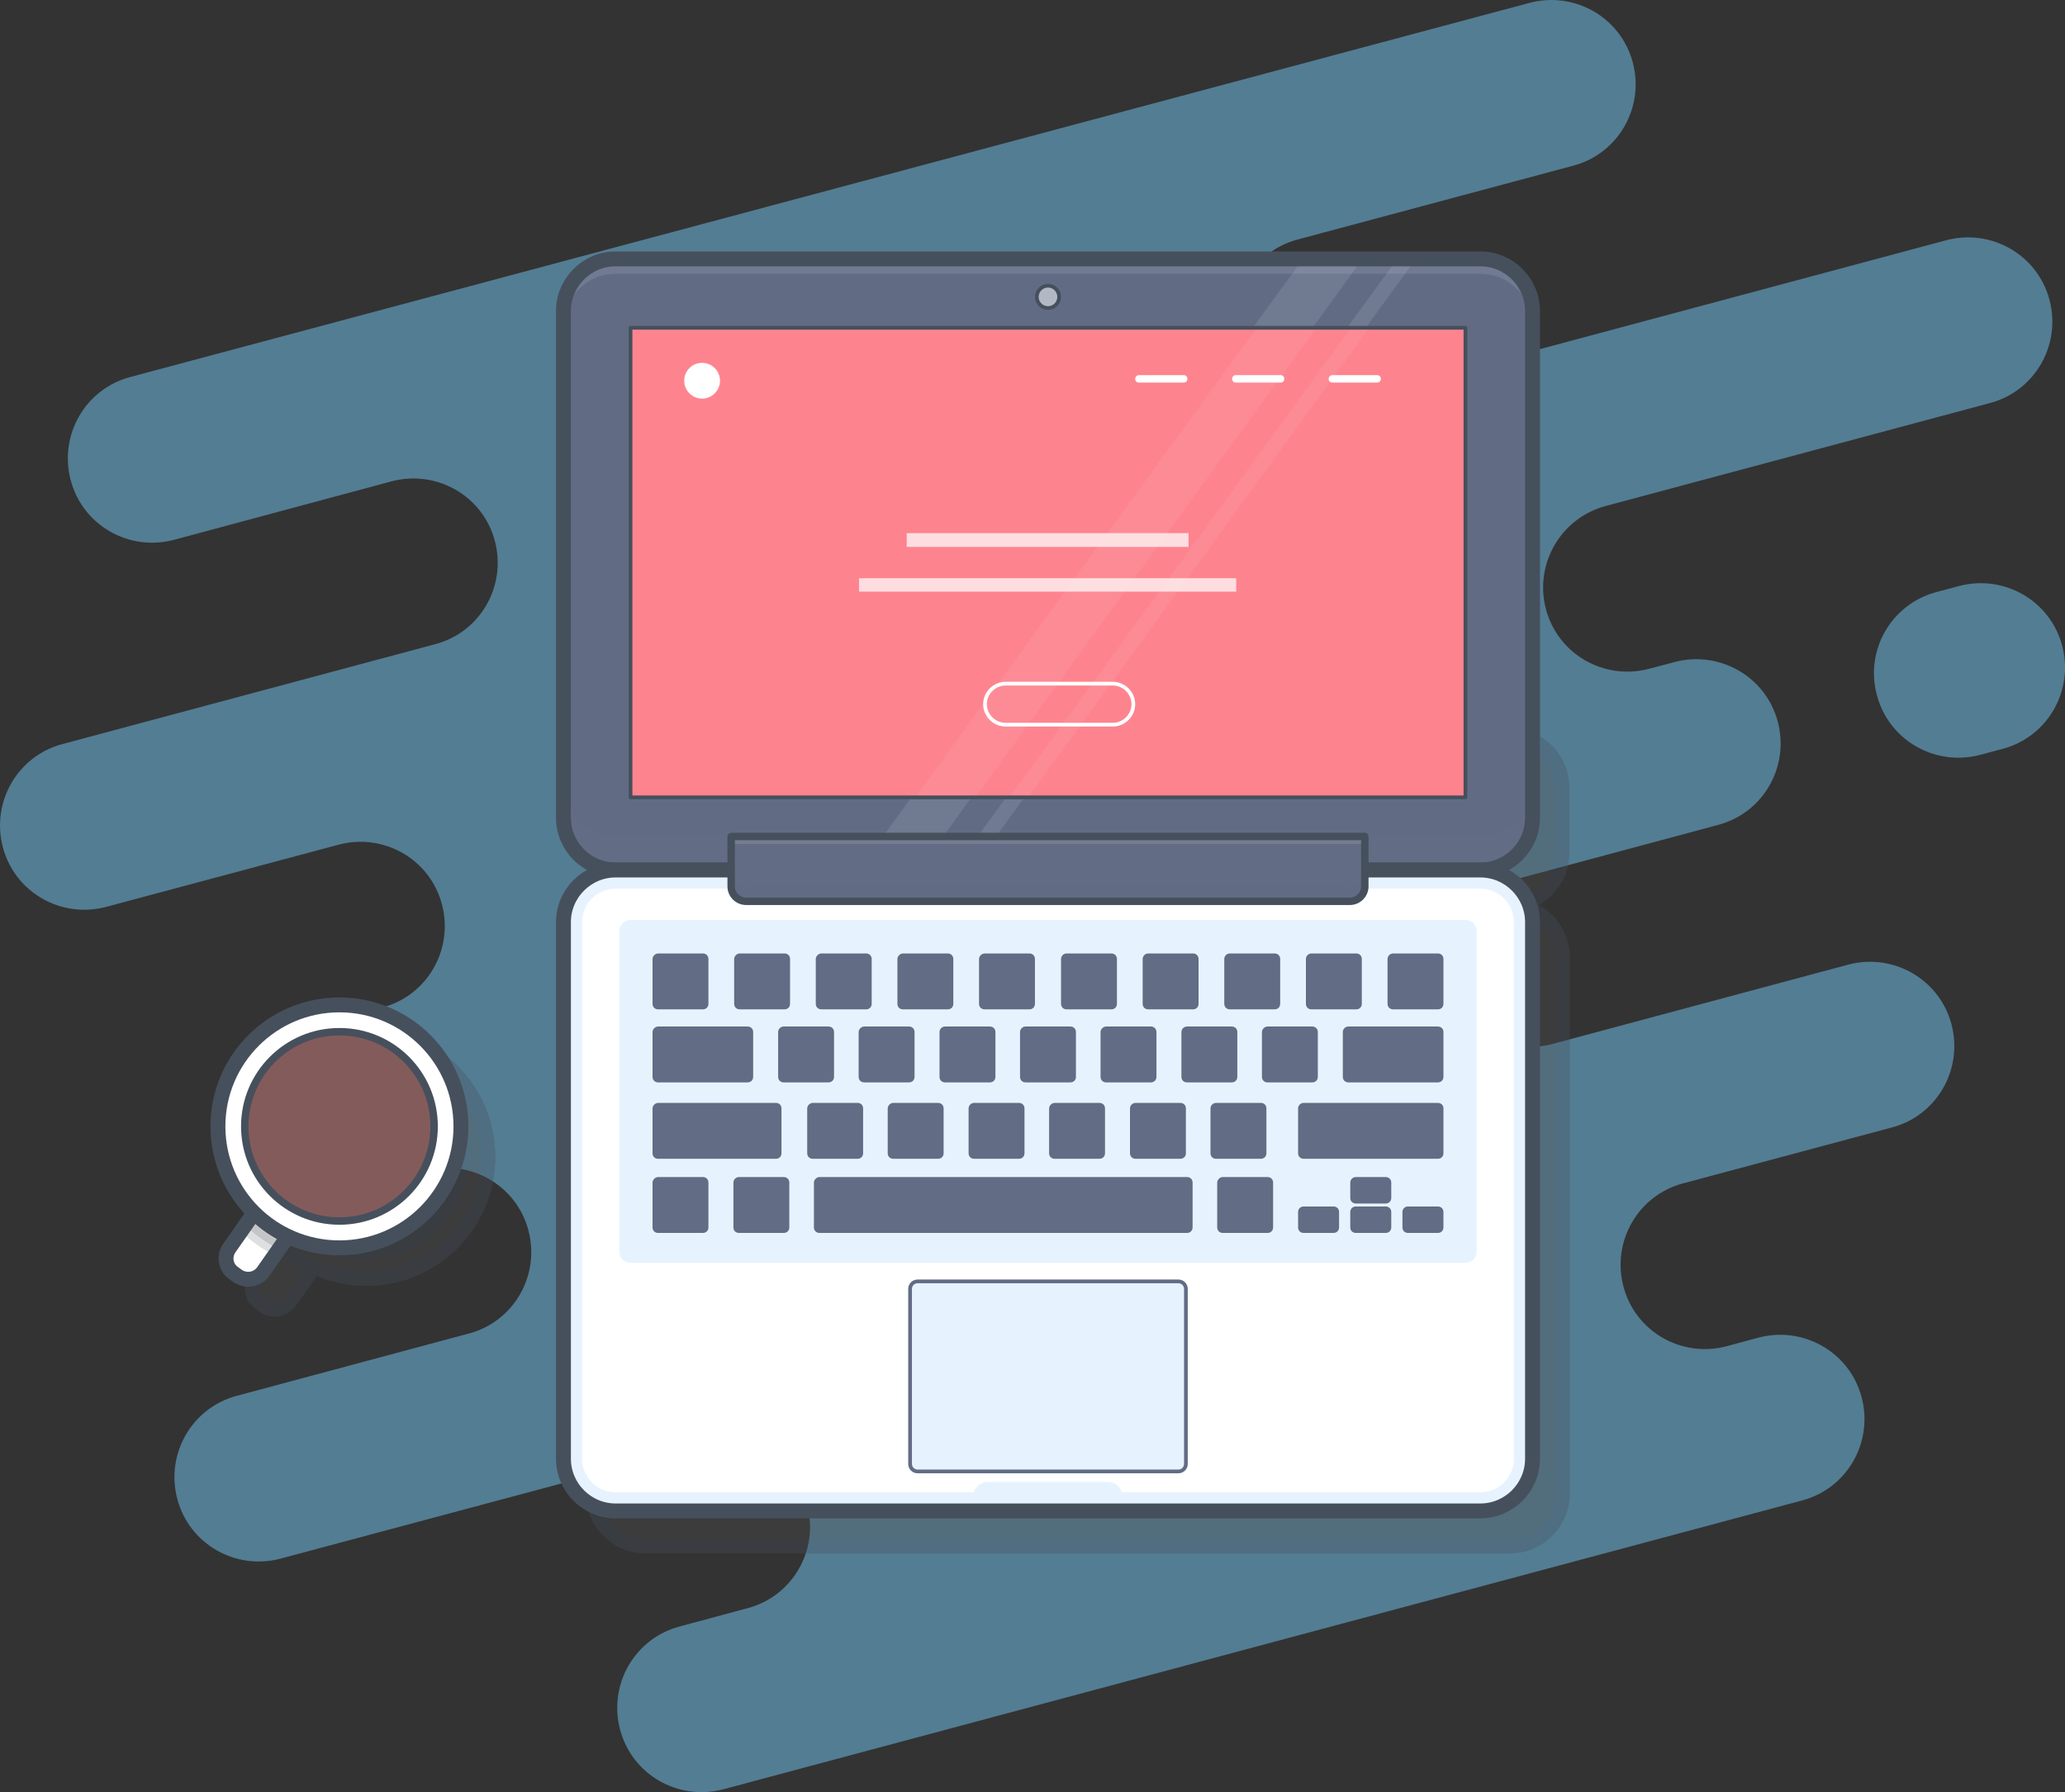 <?xml version="1.0" encoding="UTF-8"?>
<svg id="Layer_2" data-name="Layer 2" xmlns="http://www.w3.org/2000/svg" viewBox="0 0 554.03 480.93">
  <rect x="0" y="0" width="554.03" height="480.93" fill="#333333" stroke="none"/>
  <defs>
    <style>
      .cls-1, .cls-2, .cls-3, .cls-4, .cls-5, .cls-6, .cls-7, .cls-8, .cls-9, .cls-10, .cls-11, .cls-12, .cls-13 {
        stroke-linecap: round;
        stroke-linejoin: round;
      }

      .cls-1, .cls-2, .cls-3, .cls-7, .cls-8, .cls-9, .cls-14, .cls-15, .cls-16, .cls-10, .cls-17, .cls-13 {
        fill: #4e4e4e;
      }

      .cls-1, .cls-4 {
        stroke: #000;
      }

      .cls-2, .cls-5, .cls-7, .cls-8, .cls-9, .cls-10, .cls-11, .cls-12, .cls-13 {
        stroke: #46505c;
      }

      .cls-3, .cls-6 {
        stroke: #626c84;
      }

      .cls-4, .cls-5, .cls-6, .cls-11, .cls-12, .cls-18 {
        fill: none;
      }

      .cls-7, .cls-19, .cls-16, .cls-11 {
        stroke-width: 2px;
      }

      .cls-20 {
        opacity: .06;
      }

      .cls-8, .cls-10, .cls-12, .cls-13 {
        stroke-width: 4px;
      }

      .cls-21, .cls-22 {
        opacity: .1;
      }

      .cls-9 {
        stroke-width: 4px;
      }

      .cls-23 {
        fill: #e6f3ff;
      }

      .cls-24, .cls-19, .cls-25, .cls-26, .cls-22 {
        fill: #fff;
      }

      .cls-27 {
        fill: #fd848e;
      }

      .cls-28, .cls-29, .cls-30 {
        fill: #626c84;
      }

      .cls-31 {
        fill: #76d1ff;
      }

      .cls-32, .cls-33 {
        fill: #845b5b;
      }

      .cls-19, .cls-16 {
        stroke: #e6f3ff;
      }

      .cls-19, .cls-16, .cls-18 {
        stroke-miterlimit: 10;
      }

      .cls-33, .cls-15, .cls-29, .cls-10, .cls-25, .cls-30, .cls-17, .cls-13, .cls-26, .cls-22 {
        isolation: isolate;
      }

      .cls-33, .cls-10, .cls-34 {
        opacity: .33;
      }

      .cls-15, .cls-29 {
        opacity: .17;
      }

      .cls-25 {
        opacity: .52;
      }

      .cls-30, .cls-17 {
        opacity: .25;
      }

      .cls-18 {
        stroke: #fff;
      }

      .cls-35 {
        opacity: .47;
      }

      .cls-36 {
        opacity: .72;
      }

      .cls-13 {
        opacity: .18;
      }

      .cls-26 {
        opacity: .12;
      }
    </style>
  </defs>
  <g id="Layer_1-2" data-name="Layer 1">
    <g>
      <g class="cls-35">
        <path class="cls-31" d="M430.87,135.77l103-27.6c12.1-3.2,19.2-15.6,16-27.7h0c-3.2-12.1-15.6-19.2-27.7-16l-162.3,43.5c-12.1,3.2-24.5-3.9-27.7-16h0c-3.2-12.1,3.9-24.5,16-27.7l73.9-19.8c12.1-3.2,19.2-15.6,16-27.7h0c-3.2-12.1-15.6-19.2-27.7-16L34.97,101.17c-12.1,3.2-19.2,15.6-16,27.7h0c3.2,12.1,15.6,19.2,27.7,16h0l58.4-15.7c12.1-3.2,24.5,3.9,27.7,16h0c3.2,12.1-3.9,24.5-16,27.7h0l-100,26.8c-12.1,3.2-19.2,15.6-16,27.7H.77c3.2,12.1,15.6,19.2,27.7,16h0l62.4-16.7c12.1-3.2,24.5,3.9,27.7,16h0c3.2,12.1-3.9,24.5-16,27.7h0l-4.4,1.2c-12.1,3.2-19.2,15.6-16,27.7h0c3.2,12.1,15.6,19.2,27.7,16h0l4.2-1.1c12.1-3.2,24.5,3.9,27.7,16h0c3.2,12.1-3.9,24.5-16,27.7h0l-62.2,16.7c-12.1,3.2-19.2,15.6-16,27.7h0c3.2,12.1,15.6,19.2,27.7,16l113.6-30.4c12.1-3.2,24.5,3.9,27.7,16h0c3.2,12.1-3.9,24.5-16,27.7h0l-18.2,4.9c-12.1,3.2-19.2,15.6-16,27.7h0c3.2,12.1,15.6,19.2,27.7,16h0l289.4-77.5c12.1-3.2,19.2-15.6,16-27.7h0c-3.2-12.1-15.6-19.2-27.7-16h0l-8.5,2.3c-12.1,3.2-24.5-3.9-27.7-16h0c-3.2-12.1,3.9-24.5,16-27.7h0l56-15c12.1-3.2,19.2-15.6,16-27.7h0c-3.2-12.1-15.6-19.2-27.7-16h0l-79.4,21.3c-12.1,3.2-24.5-3.9-27.7-16h0c-3.2-12.1,3.9-24.5,16-27.7l56.2-15.1c12.1-3.2,19.2-15.6,16-27.7h0c-3.2-12.1-15.6-19.2-27.7-16h0l-6.8,1.8c-12.1,3.2-24.5-3.9-27.7-16h0c-3.2-12.1,4-24.5,16.1-27.7h0Z"/>
        <path class="cls-31" d="M519.57,158.87l6-1.6c12.1-3.2,24.5,3.9,27.7,16h0c3.2,12.1-3.9,24.5-16,27.7l-6,1.6c-12.1,3.2-24.5-3.9-27.7-16h0c-3.3-12.1,3.9-24.5,16-27.7Z"/>
      </g>
      <g class="cls-34">
        <path class="cls-1" d="M173.07,197.37h232c7.7,0,14,6.3,14,14v17.5c0,7.7-6.3,14-14,14H173.07c-7.7,0-14-6.3-14-14v-17.5c0-7.7,6.3-14,14-14Z"/>
        <path class="cls-14" d="M173.07,197.37h232c7.7,0,14,6.3,14,14v17.5c0,7.7-6.3,14-14,14H173.07c-7.7,0-14-6.3-14-14v-17.5c0-7.7,6.3-14,14-14Z"/>
        <path class="cls-15" d="M173.07,197.37h232c7.7,0,14,6.3,14,14v20.4c0,4.7-3.8,8.5-8.5,8.5H167.67c-4.7,0-8.5-3.8-8.5-8.5h0v-20.4c0-7.7,6.2-14,13.9-14h0Z"/>
        <path class="cls-8" d="M173.07,197.37h232c7.7,0,14,6.3,14,14v17.5c0,7.7-6.3,14-14,14H173.07c-7.7,0-14-6.3-14-14v-17.5c0-7.7,6.3-14,14-14Z"/>
        <rect class="cls-14" x="177.17" y="202.57" width="224" height="34.9"/>
        <rect class="cls-2" x="177.17" y="202.57" width="224" height="34.9"/>
        <path class="cls-14" d="M173.17,242.87h232c7.7,0,14,6.3,14,14v144c0,7.7-6.3,14-14,14H173.17c-7.7,0-14-6.3-14-14v-144c0-7.7,6.2-14,14-14Z"/>
        <path class="cls-16" d="M415.17,256.87v144c0,5.5-4.5,10-10,10H173.17c-5.5,0-10-4.5-10-10v-144c0-5.5,4.5-10,10-10h232c5.5,0,10,4.5,10,10Z"/>
        <path class="cls-14" d="M273.07,407.07h32.1c2.2,0,4,1.8,4,4v3.8h-40.1v-3.8c0-2.2,1.8-4,4-4Z"/>
        <path class="cls-8" d="M173.17,242.87h232c7.7,0,14,6.3,14,14v144c0,7.7-6.3,14-14,14H173.17c-7.7,0-14-6.3-14-14v-144c0-7.7,6.2-14,14-14Z"/>
        <path class="cls-14" d="M177.07,256.27h224c1.7,0,3,1.3,3,3v86c0,1.7-1.3,3-3,3H177.07c-1.7,0-3-1.3-3-3v-86c0-1.6,1.4-3,3-3Z"/>
        <path class="cls-3" d="M206.17,325.77h12c.6,0,1,.4,1,1v12c0,.6-.4,1-1,1h-12c-.6,0-1-.4-1-1v-12c0-.5,.5-1,1-1Z"/>
        <path class="cls-3" d="M184.57,325.77h12c.6,0,1,.4,1,1v12c0,.6-.4,1-1,1h-12c-.6,0-1-.4-1-1v-12c0-.5,.4-1,1-1Z"/>
        <path class="cls-3" d="M227.87,325.77h98.6c.6,0,1,.4,1,1v12c0,.6-.4,1-1,1h-98.6c-.6,0-1-.4-1-1v-12c0-.5,.4-1,1-1Z"/>
        <path class="cls-3" d="M336.07,325.77h12c.6,0,1,.4,1,1v12c0,.6-.4,1-1,1h-12c-.6,0-1-.4-1-1v-12c0-.5,.4-1,1-1Z"/>
        <path class="cls-3" d="M371.67,333.67h8c.6,0,1,.4,1,1v4.1c0,.6-.4,1-1,1h-8c-.6,0-1-.4-1-1v-4.1c0-.5,.5-1,1-1Z"/>
        <path class="cls-3" d="M371.67,325.77h8c.6,0,1,.4,1,1v4.1c0,.6-.4,1-1,1h-8c-.6,0-1-.4-1-1v-4.1c0-.5,.5-1,1-1Z"/>
        <path class="cls-3" d="M385.67,333.67h8c.6,0,1,.4,1,1v4.1c0,.6-.4,1-1,1h-8c-.6,0-1-.4-1-1v-4.1c0-.5,.5-1,1-1Z"/>
        <path class="cls-3" d="M357.67,333.67h8c.6,0,1,.4,1,1v4.1c0,.6-.4,1-1,1h-8c-.6,0-1-.4-1-1v-4.1c0-.5,.5-1,1-1Z"/>
        <path class="cls-3" d="M184.57,305.87h31.6c.6,0,1,.4,1,1v12c0,.6-.4,1-1,1h-31.6c-.6,0-1-.4-1-1v-12c0-.5,.4-1,1-1Z"/>
        <path class="cls-3" d="M226.07,305.87h12c.6,0,1,.4,1,1v12c0,.6-.4,1-1,1h-12c-.6,0-1-.4-1-1v-12c0-.5,.4-1,1-1Z"/>
        <path class="cls-3" d="M247.67,305.87h12c.6,0,1,.4,1,1v12c0,.6-.4,1-1,1h-12c-.6,0-1-.4-1-1v-12c0-.5,.4-1,1-1Z"/>
        <path class="cls-3" d="M269.27,305.87h12c.6,0,1,.4,1,1v12c0,.6-.4,1-1,1h-12c-.6,0-1-.4-1-1v-12c0-.5,.5-1,1-1Z"/>
        <path class="cls-3" d="M290.97,305.87h12c.6,0,1,.4,1,1v12c0,.6-.4,1-1,1h-12c-.6,0-1-.4-1-1v-12c0-.5,.4-1,1-1Z"/>
        <path class="cls-3" d="M312.57,305.87h12c.6,0,1,.4,1,1v12c0,.6-.4,1-1,1h-12c-.6,0-1-.4-1-1v-12c0-.5,.5-1,1-1Z"/>
        <path class="cls-3" d="M334.17,305.87h12c.6,0,1,.4,1,1v12c0,.6-.4,1-1,1h-12c-.6,0-1-.4-1-1v-12c0-.5,.5-1,1-1Z"/>
        <path class="cls-3" d="M357.67,305.87h36c.6,0,1,.4,1,1v12c0,.6-.4,1-1,1h-36c-.6,0-1-.4-1-1v-12c0-.5,.5-1,1-1Z"/>
        <path class="cls-3" d="M218.17,285.37h12c.6,0,1,.4,1,1v12c0,.6-.4,1-1,1h-12c-.6,0-1-.4-1-1v-12c0-.5,.5-1,1-1Z"/>
        <path class="cls-3" d="M184.57,285.37h24c.6,0,1,.4,1,1v12c0,.6-.4,1-1,1h-24c-.6,0-1-.4-1-1v-12c0-.5,.4-1,1-1Z"/>
        <path class="cls-3" d="M239.87,285.37h12c.6,0,1,.4,1,1v12c0,.6-.4,1-1,1h-12c-.6,0-1-.4-1-1v-12c0-.5,.4-1,1-1Z"/>
        <path class="cls-3" d="M261.47,285.37h12c.6,0,1,.4,1,1v12c0,.6-.4,1-1,1h-12c-.6,0-1-.4-1-1v-12c0-.5,.5-1,1-1Z"/>
        <path class="cls-3" d="M283.17,285.37h12c.6,0,1,.4,1,1v12c0,.6-.4,1-1,1h-12c-.6,0-1-.4-1-1v-12c0-.5,.4-1,1-1Z"/>
        <path class="cls-3" d="M304.77,285.37h12c.6,0,1,.4,1,1v12c0,.6-.4,1-1,1h-12c-.6,0-1-.4-1-1v-12c0-.5,.4-1,1-1Z"/>
        <path class="cls-3" d="M326.37,285.37h12c.6,0,1,.4,1,1v12c0,.6-.4,1-1,1h-12c-.6,0-1-.4-1-1v-12c0-.5,.5-1,1-1Z"/>
        <path class="cls-3" d="M348.07,285.37h12c.6,0,1,.4,1,1v12c0,.6-.4,1-1,1h-12c-.6,0-1-.4-1-1v-12c0-.5,.4-1,1-1Z"/>
        <path class="cls-3" d="M369.67,285.37h24c.6,0,1,.4,1,1v12c0,.6-.4,1-1,1h-24c-.6,0-1-.4-1-1v-12c0-.5,.5-1,1-1Z"/>
        <path class="cls-3" d="M206.47,265.77h12c.6,0,1,.4,1,1v12c0,.6-.4,1-1,1h-12c-.6,0-1-.4-1-1v-12c0-.5,.4-1,1-1Z"/>
        <path class="cls-3" d="M184.57,265.77h12c.6,0,1,.4,1,1v12c0,.6-.4,1-1,1h-12c-.6,0-1-.4-1-1v-12c0-.5,.4-1,1-1Z"/>
        <path class="cls-3" d="M228.37,265.77h12c.6,0,1,.4,1,1v12c0,.6-.4,1-1,1h-12c-.6,0-1-.4-1-1v-12c0-.5,.4-1,1-1Z"/>
        <path class="cls-3" d="M250.27,265.77h12c.6,0,1,.4,1,1v12c0,.6-.4,1-1,1h-12c-.6,0-1-.4-1-1v-12c0-.5,.4-1,1-1Z"/>
        <path class="cls-3" d="M272.17,265.77h12c.6,0,1,.4,1,1v12c0,.6-.4,1-1,1h-12c-.6,0-1-.4-1-1v-12c0-.5,.4-1,1-1Z"/>
        <path class="cls-3" d="M294.07,265.77h12c.6,0,1,.4,1,1v12c0,.6-.4,1-1,1h-12c-.6,0-1-.4-1-1v-12c0-.5,.4-1,1-1Z"/>
        <path class="cls-3" d="M315.97,265.77h12c.6,0,1,.4,1,1v12c0,.6-.4,1-1,1h-12c-.6,0-1-.4-1-1v-12c0-.5,.4-1,1-1Z"/>
        <path class="cls-3" d="M337.87,265.77h12c.6,0,1,.4,1,1v12c0,.6-.4,1-1,1h-12c-.6,0-1-.4-1-1v-12c0-.5,.5-1,1-1Z"/>
        <path class="cls-3" d="M359.77,265.77h12c.6,0,1,.4,1,1v12c0,.6-.4,1-1,1h-12c-.6,0-1-.4-1-1v-12c0-.5,.5-1,1-1Z"/>
        <path class="cls-3" d="M381.67,265.77h12c.6,0,1,.4,1,1v12c0,.6-.4,1-1,1h-12c-.6,0-1-.4-1-1v-12c0-.5,.5-1,1-1Z"/>
        <path class="cls-14" d="M206.17,325.77h12c.6,0,1,.4,1,1v12c0,.6-.4,1-1,1h-12c-.6,0-1-.4-1-1v-12c0-.5,.5-1,1-1Z"/>
        <path class="cls-14" d="M184.57,325.77h12c.6,0,1,.4,1,1v12c0,.6-.4,1-1,1h-12c-.6,0-1-.4-1-1v-12c0-.5,.4-1,1-1Z"/>
        <path class="cls-14" d="M227.87,325.77h98.6c.6,0,1,.4,1,1v12c0,.6-.4,1-1,1h-98.6c-.6,0-1-.4-1-1v-12c0-.5,.4-1,1-1Z"/>
        <path class="cls-14" d="M336.07,325.77h12c.6,0,1,.4,1,1v12c0,.6-.4,1-1,1h-12c-.6,0-1-.4-1-1v-12c0-.5,.4-1,1-1Z"/>
        <path class="cls-14" d="M371.67,333.67h8c.6,0,1,.4,1,1v4.1c0,.6-.4,1-1,1h-8c-.6,0-1-.4-1-1v-4.1c0-.5,.5-1,1-1Z"/>
        <path class="cls-14" d="M371.67,325.77h8c.6,0,1,.4,1,1v4.1c0,.6-.4,1-1,1h-8c-.6,0-1-.4-1-1v-4.1c0-.5,.5-1,1-1Z"/>
        <path class="cls-14" d="M385.67,333.67h8c.6,0,1,.4,1,1v4.1c0,.6-.4,1-1,1h-8c-.6,0-1-.4-1-1v-4.1c0-.5,.5-1,1-1Z"/>
        <path class="cls-14" d="M357.67,333.67h8c.6,0,1,.4,1,1v4.1c0,.6-.4,1-1,1h-8c-.6,0-1-.4-1-1v-4.1c0-.5,.5-1,1-1Z"/>
        <path class="cls-14" d="M184.57,305.87h31.6c.6,0,1,.4,1,1v12c0,.6-.4,1-1,1h-31.6c-.6,0-1-.4-1-1v-12c0-.5,.4-1,1-1Z"/>
        <path class="cls-14" d="M226.07,305.87h12c.6,0,1,.4,1,1v12c0,.6-.4,1-1,1h-12c-.6,0-1-.4-1-1v-12c0-.5,.4-1,1-1Z"/>
        <path class="cls-14" d="M247.67,305.87h12c.6,0,1,.4,1,1v12c0,.6-.4,1-1,1h-12c-.6,0-1-.4-1-1v-12c0-.5,.4-1,1-1Z"/>
        <path class="cls-14" d="M269.27,305.87h12c.6,0,1,.4,1,1v12c0,.6-.4,1-1,1h-12c-.6,0-1-.4-1-1v-12c0-.5,.5-1,1-1Z"/>
        <path class="cls-14" d="M290.97,305.87h12c.6,0,1,.4,1,1v12c0,.6-.4,1-1,1h-12c-.6,0-1-.4-1-1v-12c0-.5,.4-1,1-1Z"/>
        <path class="cls-14" d="M312.57,305.87h12c.6,0,1,.4,1,1v12c0,.6-.4,1-1,1h-12c-.6,0-1-.4-1-1v-12c0-.5,.5-1,1-1Z"/>
        <path class="cls-14" d="M334.17,305.87h12c.6,0,1,.4,1,1v12c0,.6-.4,1-1,1h-12c-.6,0-1-.4-1-1v-12c0-.5,.5-1,1-1Z"/>
        <path class="cls-14" d="M357.67,305.87h36c.6,0,1,.4,1,1v12c0,.6-.4,1-1,1h-36c-.6,0-1-.4-1-1v-12c0-.5,.5-1,1-1Z"/>
        <path class="cls-14" d="M218.17,285.37h12c.6,0,1,.4,1,1v12c0,.6-.4,1-1,1h-12c-.6,0-1-.4-1-1v-12c0-.5,.5-1,1-1Z"/>
        <path class="cls-14" d="M184.57,285.37h24c.6,0,1,.4,1,1v12c0,.6-.4,1-1,1h-24c-.6,0-1-.4-1-1v-12c0-.5,.4-1,1-1Z"/>
        <path class="cls-14" d="M239.87,285.37h12c.6,0,1,.4,1,1v12c0,.6-.4,1-1,1h-12c-.6,0-1-.4-1-1v-12c0-.5,.4-1,1-1Z"/>
        <path class="cls-14" d="M261.47,285.37h12c.6,0,1,.4,1,1v12c0,.6-.4,1-1,1h-12c-.6,0-1-.4-1-1v-12c0-.5,.5-1,1-1Z"/>
        <path class="cls-14" d="M283.17,285.37h12c.6,0,1,.4,1,1v12c0,.6-.4,1-1,1h-12c-.6,0-1-.4-1-1v-12c0-.5,.4-1,1-1Z"/>
        <path class="cls-14" d="M304.77,285.37h12c.6,0,1,.4,1,1v12c0,.6-.4,1-1,1h-12c-.6,0-1-.4-1-1v-12c0-.5,.4-1,1-1Z"/>
        <path class="cls-14" d="M326.37,285.37h12c.6,0,1,.4,1,1v12c0,.6-.4,1-1,1h-12c-.6,0-1-.4-1-1v-12c0-.5,.5-1,1-1Z"/>
        <path class="cls-14" d="M348.07,285.37h12c.6,0,1,.4,1,1v12c0,.6-.4,1-1,1h-12c-.6,0-1-.4-1-1v-12c0-.5,.4-1,1-1Z"/>
        <path class="cls-14" d="M369.67,285.37h24c.6,0,1,.4,1,1v12c0,.6-.4,1-1,1h-24c-.6,0-1-.4-1-1v-12c0-.5,.5-1,1-1Z"/>
        <path class="cls-14" d="M206.47,265.77h12c.6,0,1,.4,1,1v12c0,.6-.4,1-1,1h-12c-.6,0-1-.4-1-1v-12c0-.5,.4-1,1-1Z"/>
        <path class="cls-14" d="M184.57,265.77h12c.6,0,1,.4,1,1v12c0,.6-.4,1-1,1h-12c-.6,0-1-.4-1-1v-12c0-.5,.4-1,1-1Z"/>
        <path class="cls-14" d="M228.37,265.77h12c.6,0,1,.4,1,1v12c0,.6-.4,1-1,1h-12c-.6,0-1-.4-1-1v-12c0-.5,.4-1,1-1Z"/>
        <path class="cls-14" d="M250.27,265.77h12c.6,0,1,.4,1,1v12c0,.6-.4,1-1,1h-12c-.6,0-1-.4-1-1v-12c0-.5,.4-1,1-1Z"/>
        <path class="cls-14" d="M272.17,265.77h12c.6,0,1,.4,1,1v12c0,.6-.4,1-1,1h-12c-.6,0-1-.4-1-1v-12c0-.5,.4-1,1-1Z"/>
        <path class="cls-14" d="M294.07,265.77h12c.6,0,1,.4,1,1v12c0,.6-.4,1-1,1h-12c-.6,0-1-.4-1-1v-12c0-.5,.4-1,1-1Z"/>
        <path class="cls-14" d="M315.97,265.77h12c.6,0,1,.4,1,1v12c0,.6-.4,1-1,1h-12c-.6,0-1-.4-1-1v-12c0-.5,.4-1,1-1Z"/>
        <path class="cls-14" d="M337.87,265.77h12c.6,0,1,.4,1,1v12c0,.6-.4,1-1,1h-12c-.6,0-1-.4-1-1v-12c0-.5,.5-1,1-1Z"/>
        <path class="cls-14" d="M359.77,265.77h12c.6,0,1,.4,1,1v12c0,.6-.4,1-1,1h-12c-.6,0-1-.4-1-1v-12c0-.5,.5-1,1-1Z"/>
        <path class="cls-14" d="M381.67,265.77h12c.6,0,1,.4,1,1v12c0,.6-.4,1-1,1h-12c-.6,0-1-.4-1-1v-12c0-.5,.5-1,1-1Z"/>
        <path class="cls-14" d="M204.07,233.87h170v13.4c0,2.2-1.8,4-4,4H208.17c-2.2,0-4-1.8-4-4l-.1-13.4h0Z"/>
        <path class="cls-17" d="M370.17,247.37H208.17c-2.2,0-4-1.8-4-4v4c0,2.2,1.8,4,4,4h162c2.2,0,4-1.8,4-4v-4c0,2.2-1.8,4-4,4Z"/>
        <path class="cls-7" d="M204.07,233.87h170v13.4c0,2.2-1.8,4-4,4H208.17c-2.2,0-4-1.8-4-4l-.1-13.4h0Z"/>
        <path class="cls-14" d="M254.17,353.27h70c1.1,0,2,.9,2,2v47c0,1.1-.9,2-2,2h-70c-1.1,0-2-.9-2-2v-47c0-1.1,.8-2,2-2Z"/>
        <path class="cls-3" d="M254.17,353.27h70c1.1,0,2,.9,2,2v47c0,1.1-.9,2-2,2h-70c-1.1,0-2-.9-2-2v-47c0-1.1,.8-2,2-2Z"/>
      </g>
      <g class="cls-34">
        <path class="cls-9" d="M68.67,342.87l7.7-11c.2-.3,.7-.4,1-.2l7.9,5.5c.3,.2,.4,.7,.2,1l-7.7,11c-1.6,2.3-4.7,2.8-7,1.2l-.8-.6c-2.4-1.5-2.9-4.6-1.3-6.9Z"/>
        <path class="cls-9" d="M68.67,342.87l7.7-11c.2-.3,.7-.4,1-.2l7.9,5.5c.3,.2,.4,.7,.2,1l-7.7,11c-1.6,2.3-4.7,2.8-7,1.2l-.8-.6c-2.4-1.5-2.9-4.6-1.3-6.9Z"/>
        <circle class="cls-8" cx="98.27" cy="310.47" r="32.6"/>
        <circle class="cls-8" cx="98.27" cy="310.47" r="32.6"/>
        <circle class="cls-8" cx="98.27" cy="310.47" r="25.4"/>
        <circle class="cls-8" cx="98.27" cy="310.47" r="25.4"/>
        <path class="cls-10" d="M81.67,305.27c.3-.8,.7-1.5,1.1-2.2,1.7-3.3,3.7-6.8,7-8.8,2.8-1.7,6.6-2.4,9.6-.9,2.6,1.3,4.2,4.1,6.5,5.8,1.6,1,3.2,1.8,5,2.6,1.7,.8,3.1,2.2,3.8,3.9,.8,2.4-.5,5.1-.5,7.6,0,1.4,.4,2.8,1.1,4,.5,.6,.8,1.3,.9,2-.1,1-.8,1.7-1.7,2.1-2.6,1.2-5.7,.8-8.6,.5s-6.1-.4-8.4,1.4c-.9,.9-1.8,1.8-2.6,2.8-1.2,1.9-3.8,2.4-5.6,1.1-.2-.1-.4-.3-.6-.5-2.1-1.7-3.9-3.8-5.3-6-1.5-1.9-2.6-4.2-3.2-6.6-.6-3.1,.3-6,1.5-8.8Z"/>
        <circle class="cls-10" cx="103.37" cy="328.07" r="1.6"/>
        <circle class="cls-10" cx="99.27" cy="328.67" r="1.1"/>
        <circle class="cls-10" cx="107.07" cy="326.67" r="1"/>
        <circle class="cls-10" cx="95.87" cy="329.07" r=".7"/>
        <circle class="cls-10" cx="110.27" cy="325.57" r=".4"/>
        <circle class="cls-10" cx="78.57" cy="304.47" r="1"/>
        <circle class="cls-10" cx="106.17" cy="292.67" r="1"/>
        <circle class="cls-10" cx="112.37" cy="297.37" r=".9"/>
        <circle class="cls-10" cx="113.07" cy="299.87" r=".4"/>
      </g>
      <path class="cls-19" d="M61.57,334.87l7.7-11c.2-.3,.7-.4,1-.2l7.9,5.5c.3,.2,.4,.7,.2,1l-7.7,11c-1.6,2.3-4.7,2.8-7,1.2l-.8-.6c-2.4-1.5-2.9-4.7-1.3-6.9h0Z"/>
      <path class="cls-13" d="M70.27,323.67c-.3-.2-.7-.1-1,.2l-3.5,5c1.3,1.3,2.8,2.4,4.3,3.5s3.1,2,4.7,2.8l3.5-5c.2-.3,.1-.7-.2-1h0l-7.8-5.5Z"/>
      <path class="cls-12" d="M61.57,334.87l7.7-11c.2-.3,.7-.4,1-.2l7.9,5.5c.3,.2,.4,.7,.2,1l-7.7,11c-1.6,2.3-4.7,2.8-7,1.2l-.8-.6c-2.4-1.5-2.9-4.7-1.3-6.9h0Z"/>
      <circle class="cls-19" cx="91.07" cy="302.27" r="32.6"/>
      <circle class="cls-12" cx="91.07" cy="302.27" r="32.6"/>
      <circle class="cls-32" cx="91.07" cy="302.27" r="25.4"/>
      <circle class="cls-11" cx="91.07" cy="302.27" r="25.4"/>
      <path class="cls-33" d="M74.47,297.07c.3-.8,.7-1.5,1.1-2.2,1.7-3.3,3.7-6.8,7-8.8,2.8-1.7,6.6-2.4,9.6-.9,2.6,1.3,4.2,4.1,6.5,5.8,1.6,1,3.2,1.8,5,2.6,1.7,.8,3.1,2.2,3.8,3.9,.8,2.4-.5,5.1-.5,7.6,0,1.4,.4,2.8,1.1,4,.5,.6,.8,1.3,.9,2-.1,1-.8,1.7-1.7,2.1-2.6,1.2-5.7,.8-8.6,.5s-6.1-.4-8.4,1.4c-.9,.9-1.8,1.8-2.6,2.8-1.2,1.9-3.8,2.4-5.6,1.1-.2-.1-.4-.3-.6-.5-2.1-1.7-3.9-3.8-5.3-6-1.5-1.9-2.6-4.2-3.2-6.6-.6-3,.2-6,1.5-8.8Z"/>
      <circle class="cls-33" cx="96.17" cy="319.97" r="1.6"/>
      <circle class="cls-33" cx="92.07" cy="320.47" r="1.1"/>
      <circle class="cls-33" cx="99.87" cy="318.47" r="1"/>
      <circle class="cls-33" cx="88.57" cy="320.97" r=".7"/>
      <circle class="cls-33" cx="102.97" cy="317.47" r=".4"/>
      <circle class="cls-33" cx="71.37" cy="296.37" r="1"/>
      <circle class="cls-33" cx="98.97" cy="284.57" r="1"/>
      <circle class="cls-33" cx="105.17" cy="289.27" r=".9"/>
      <circle class="cls-33" cx="105.87" cy="291.67" r=".4"/>
      <circle class="cls-32" cx="93.27" cy="304.37" r="2"/>
      <circle class="cls-32" cx="86.77" cy="296.77" r="3.5"/>
      <path class="cls-4" d="M165.17,69.47h232c7.7,0,14,6.3,14,14V219.47c0,7.7-6.3,14-14,14H165.17c-7.7,0-14-6.3-14-14V83.47c0-7.7,6.3-14,14-14Z"/>
      <path class="cls-28" d="M165.17,69.47h232c7.7,0,14,6.3,14,14V219.47c0,7.7-6.3,14-14,14H165.17c-7.7,0-14-6.3-14-14V83.47c0-7.7,6.3-14,14-14Z"/>
      <path class="cls-28" d="M165.17,69.47h232c7.7,0,14,6.3,14,14V219.47c0,7.7-6.3,14-14,14H165.17c-7.7,0-14-6.3-14-14V83.47c0-7.7,6.3-14,14-14Z"/>
      <path class="cls-29" d="M165.17,69.47h232c7.7,0,14,6.3,14,14v127c0,7.7-6.3,14-14,14H165.17c-7.7,0-14-6.3-14-14V83.47c0-7.7,6.3-14,14-14Z"/>
      <path class="cls-22" d="M165.17,73.47h232c7.7,0,14,6.3,14,14V219.47h0V83.47c0-7.7-6.3-14-14-14H165.17c-7.7,0-14,6.3-14,14v4c0-7.7,6.3-14,14-14Z"/>
      <g class="cls-21">
        <polygon class="cls-24" points="230.37 233.47 246.47 233.47 365.57 69.47 349.57 69.47 230.37 233.47"/>
        <polygon class="cls-24" points="255.77 233.47 260.67 233.47 379.87 69.47 374.87 69.47 255.77 233.47"/>
      </g>
      <path class="cls-12" d="M165.17,69.47h232c7.7,0,14,6.3,14,14V219.47c0,7.7-6.3,14-14,14H165.17c-7.7,0-14-6.3-14-14V83.47c0-7.7,6.3-14,14-14Z"/>
      <rect class="cls-27" x="169.17" y="87.97" width="224" height="126"/>
      <g class="cls-20">
        <polygon class="cls-24" points="245.57 213.97 261.67 213.97 353.17 87.97 337.17 87.97 245.57 213.97"/>
        <polygon class="cls-24" points="270.87 213.97 275.87 213.97 367.37 87.97 362.47 87.97 270.87 213.97"/>
      </g>
      <rect class="cls-5" x="169.17" y="87.97" width="224" height="126"/>
      <path class="cls-23" d="M165.17,233.47h232c7.7,0,14,6.3,14,14v144c0,7.7-6.3,14-14,14H165.17c-7.7,0-14-6.3-14-14V247.47c0-7.7,6.3-14,14-14Z"/>
      <path class="cls-19" d="M407.17,247.47v144c0,5.5-4.5,10-10,10H165.17c-5.5,0-10-4.5-10-10V247.47c0-5.5,4.5-10,10-10h232c5.5,0,10,4.5,10,10Z"/>
      <path class="cls-23" d="M265.07,397.67h32.1c2.2,0,4,1.8,4,4v3.8h-40.1v-3.8c0-2.2,1.8-4,4-4Z"/>
      <path class="cls-12" d="M165.17,233.47h232c7.7,0,14,6.3,14,14v144c0,7.7-6.3,14-14,14H165.17c-7.7,0-14-6.3-14-14V247.47c0-7.7,6.3-14,14-14Z"/>
      <path class="cls-23" d="M169.17,246.87h224c1.7,0,3,1.3,3,3v86c0,1.7-1.3,3-3,3H169.17c-1.7,0-3-1.3-3-3v-86c0-1.6,1.3-3,3-3Z"/>
      <path class="cls-6" d="M198.27,316.37h12c.6,0,1,.4,1,1v12c0,.6-.4,1-1,1h-12c-.6,0-1-.4-1-1v-12c0-.5,.4-1,1-1Z"/>
      <path class="cls-6" d="M176.57,316.37h12c.6,0,1,.4,1,1v12c0,.6-.4,1-1,1h-12c-.6,0-1-.4-1-1v-12c0-.5,.5-1,1-1Z"/>
      <path class="cls-6" d="M219.87,316.37h98.6c.6,0,1,.4,1,1v12c0,.6-.4,1-1,1h-98.6c-.6,0-1-.4-1-1v-12c0-.5,.5-1,1-1Z"/>
      <path class="cls-6" d="M328.07,316.37h12c.6,0,1,.4,1,1v12c0,.6-.4,1-1,1h-12c-.6,0-1-.4-1-1v-12c0-.5,.5-1,1-1Z"/>
      <path class="cls-6" d="M363.77,324.27h8c.6,0,1,.4,1,1v4.1c0,.6-.4,1-1,1h-8c-.6,0-1-.4-1-1v-4.1c0-.6,.4-1,1-1Z"/>
      <path class="cls-6" d="M363.77,316.37h8c.6,0,1,.4,1,1v4.1c0,.6-.4,1-1,1h-8c-.6,0-1-.4-1-1v-4.1c0-.5,.4-1,1-1Z"/>
      <path class="cls-6" d="M377.77,324.27h8c.6,0,1,.4,1,1v4.1c0,.6-.4,1-1,1h-8c-.6,0-1-.4-1-1v-4.1c0-.6,.4-1,1-1Z"/>
      <path class="cls-6" d="M349.77,324.27h8c.6,0,1,.4,1,1v4.1c0,.6-.4,1-1,1h-8c-.6,0-1-.4-1-1v-4.1c0-.6,.4-1,1-1Z"/>
      <path class="cls-6" d="M176.57,296.47h31.6c.6,0,1,.4,1,1v12c0,.6-.4,1-1,1h-31.6c-.6,0-1-.4-1-1v-12c0-.5,.5-1,1-1Z"/>
      <path class="cls-6" d="M218.07,296.47h12c.6,0,1,.4,1,1v12c0,.6-.4,1-1,1h-12c-.6,0-1-.4-1-1v-12c0-.5,.5-1,1-1Z"/>
      <path class="cls-6" d="M239.67,296.47h12c.6,0,1,.4,1,1v12c0,.6-.4,1-1,1h-12c-.6,0-1-.4-1-1v-12c0-.5,.5-1,1-1Z"/>
      <path class="cls-6" d="M261.37,296.47h12c.6,0,1,.4,1,1v12c0,.6-.4,1-1,1h-12c-.6,0-1-.4-1-1v-12c0-.5,.4-1,1-1Z"/>
      <path class="cls-6" d="M282.97,296.47h12c.6,0,1,.4,1,1v12c0,.6-.4,1-1,1h-12c-.6,0-1-.4-1-1v-12c0-.5,.5-1,1-1Z"/>
      <path class="cls-6" d="M304.67,296.47h12c.6,0,1,.4,1,1v12c0,.6-.4,1-1,1h-12c-.6,0-1-.4-1-1v-12c0-.5,.4-1,1-1Z"/>
      <path class="cls-6" d="M326.27,296.47h12c.6,0,1,.4,1,1v12c0,.6-.4,1-1,1h-12c-.6,0-1-.4-1-1v-12c0-.5,.4-1,1-1Z"/>
      <path class="cls-6" d="M349.77,296.47h36c.6,0,1,.4,1,1v12c0,.6-.4,1-1,1h-36c-.6,0-1-.4-1-1v-12c0-.5,.4-1,1-1Z"/>
      <path class="cls-6" d="M210.27,275.97h12c.6,0,1,.4,1,1v12c0,.6-.4,1-1,1h-12c-.6,0-1-.4-1-1v-12c0-.5,.4-1,1-1Z"/>
      <path class="cls-6" d="M176.57,275.97h24c.6,0,1,.4,1,1v12c0,.6-.4,1-1,1h-24c-.6,0-1-.4-1-1v-12c0-.5,.5-1,1-1Z"/>
      <path class="cls-6" d="M231.87,275.97h12c.6,0,1,.4,1,1v12c0,.6-.4,1-1,1h-12c-.6,0-1-.4-1-1v-12c0-.5,.5-1,1-1Z"/>
      <path class="cls-6" d="M253.57,275.97h12c.6,0,1,.4,1,1v12c0,.6-.4,1-1,1h-12c-.6,0-1-.4-1-1v-12c0-.5,.4-1,1-1Z"/>
      <path class="cls-6" d="M275.17,275.97h12c.6,0,1,.4,1,1v12c0,.6-.4,1-1,1h-12c-.6,0-1-.4-1-1v-12c0-.5,.4-1,1-1Z"/>
      <path class="cls-6" d="M296.77,275.97h12c.6,0,1,.4,1,1v12c0,.6-.4,1-1,1h-12c-.6,0-1-.4-1-1v-12c0-.5,.5-1,1-1Z"/>
      <path class="cls-6" d="M318.47,275.97h12c.6,0,1,.4,1,1v12c0,.6-.4,1-1,1h-12c-.6,0-1-.4-1-1v-12c0-.5,.4-1,1-1Z"/>
      <path class="cls-6" d="M340.07,275.97h12c.6,0,1,.4,1,1v12c0,.6-.4,1-1,1h-12c-.6,0-1-.4-1-1v-12c0-.5,.5-1,1-1Z"/>
      <path class="cls-6" d="M361.77,275.97h24c.6,0,1,.4,1,1v12c0,.6-.4,1-1,1h-24c-.6,0-1-.4-1-1v-12c0-.5,.4-1,1-1Z"/>
      <path class="cls-6" d="M198.47,256.37h12c.6,0,1,.4,1,1v12c0,.6-.4,1-1,1h-12c-.6,0-1-.4-1-1v-12c0-.5,.5-1,1-1Z"/>
      <path class="cls-6" d="M176.57,256.37h12c.6,0,1,.4,1,1v12c0,.6-.4,1-1,1h-12c-.6,0-1-.4-1-1v-12c0-.5,.5-1,1-1Z"/>
      <path class="cls-6" d="M220.37,256.37h12c.6,0,1,.4,1,1v12c0,.6-.4,1-1,1h-12c-.6,0-1-.4-1-1v-12c0-.5,.5-1,1-1Z"/>
      <path class="cls-6" d="M242.27,256.37h12c.6,0,1,.4,1,1v12c0,.6-.4,1-1,1h-12c-.6,0-1-.4-1-1v-12c0-.5,.5-1,1-1Z"/>
      <path class="cls-6" d="M264.17,256.37h12c.6,0,1,.4,1,1v12c0,.6-.4,1-1,1h-12c-.6,0-1-.4-1-1v-12c0-.5,.5-1,1-1Z"/>
      <path class="cls-6" d="M286.17,256.37h12c.6,0,1,.4,1,1v12c0,.6-.4,1-1,1h-12c-.6,0-1-.4-1-1v-12c0-.5,.4-1,1-1Z"/>
      <path class="cls-6" d="M308.07,256.37h12c.6,0,1,.4,1,1v12c0,.6-.4,1-1,1h-12c-.6,0-1-.4-1-1v-12c0-.5,.4-1,1-1Z"/>
      <path class="cls-6" d="M329.97,256.37h12c.6,0,1,.4,1,1v12c0,.6-.4,1-1,1h-12c-.6,0-1-.4-1-1v-12c0-.5,.4-1,1-1Z"/>
      <path class="cls-6" d="M351.87,256.37h12c.6,0,1,.4,1,1v12c0,.6-.4,1-1,1h-12c-.6,0-1-.4-1-1v-12c0-.5,.4-1,1-1Z"/>
      <path class="cls-6" d="M373.77,256.37h12c.6,0,1,.4,1,1v12c0,.6-.4,1-1,1h-12c-.6,0-1-.4-1-1v-12c0-.5,.4-1,1-1Z"/>
      <path class="cls-28" d="M198.27,316.37h12c.6,0,1,.4,1,1v12c0,.6-.4,1-1,1h-12c-.6,0-1-.4-1-1v-12c0-.5,.4-1,1-1Z"/>
      <path class="cls-28" d="M176.57,316.37h12c.6,0,1,.4,1,1v12c0,.6-.4,1-1,1h-12c-.6,0-1-.4-1-1v-12c0-.5,.5-1,1-1Z"/>
      <path class="cls-28" d="M219.87,316.37h98.6c.6,0,1,.4,1,1v12c0,.6-.4,1-1,1h-98.6c-.6,0-1-.4-1-1v-12c0-.5,.5-1,1-1Z"/>
      <path class="cls-28" d="M328.07,316.37h12c.6,0,1,.4,1,1v12c0,.6-.4,1-1,1h-12c-.6,0-1-.4-1-1v-12c0-.5,.5-1,1-1Z"/>
      <path class="cls-28" d="M363.77,324.27h8c.6,0,1,.4,1,1v4.1c0,.6-.4,1-1,1h-8c-.6,0-1-.4-1-1v-4.1c0-.6,.4-1,1-1Z"/>
      <path class="cls-28" d="M363.77,316.37h8c.6,0,1,.4,1,1v4.1c0,.6-.4,1-1,1h-8c-.6,0-1-.4-1-1v-4.1c0-.5,.4-1,1-1Z"/>
      <path class="cls-28" d="M377.77,324.27h8c.6,0,1,.4,1,1v4.1c0,.6-.4,1-1,1h-8c-.6,0-1-.4-1-1v-4.1c0-.6,.4-1,1-1Z"/>
      <path class="cls-28" d="M349.77,324.27h8c.6,0,1,.4,1,1v4.1c0,.6-.4,1-1,1h-8c-.6,0-1-.4-1-1v-4.1c0-.6,.4-1,1-1Z"/>
      <path class="cls-28" d="M176.57,296.47h31.6c.6,0,1,.4,1,1v12c0,.6-.4,1-1,1h-31.6c-.6,0-1-.4-1-1v-12c0-.5,.5-1,1-1Z"/>
      <path class="cls-28" d="M218.07,296.47h12c.6,0,1,.4,1,1v12c0,.6-.4,1-1,1h-12c-.6,0-1-.4-1-1v-12c0-.5,.5-1,1-1Z"/>
      <path class="cls-28" d="M239.67,296.47h12c.6,0,1,.4,1,1v12c0,.6-.4,1-1,1h-12c-.6,0-1-.4-1-1v-12c0-.5,.5-1,1-1Z"/>
      <path class="cls-28" d="M261.37,296.47h12c.6,0,1,.4,1,1v12c0,.6-.4,1-1,1h-12c-.6,0-1-.4-1-1v-12c0-.5,.4-1,1-1Z"/>
      <path class="cls-28" d="M282.97,296.47h12c.6,0,1,.4,1,1v12c0,.6-.4,1-1,1h-12c-.6,0-1-.4-1-1v-12c0-.5,.5-1,1-1Z"/>
      <path class="cls-28" d="M304.67,296.47h12c.6,0,1,.4,1,1v12c0,.6-.4,1-1,1h-12c-.6,0-1-.4-1-1v-12c0-.5,.4-1,1-1Z"/>
      <path class="cls-28" d="M326.27,296.47h12c.6,0,1,.4,1,1v12c0,.6-.4,1-1,1h-12c-.6,0-1-.4-1-1v-12c0-.5,.4-1,1-1Z"/>
      <path class="cls-28" d="M349.77,296.47h36c.6,0,1,.4,1,1v12c0,.6-.4,1-1,1h-36c-.6,0-1-.4-1-1v-12c0-.5,.4-1,1-1Z"/>
      <path class="cls-28" d="M210.27,275.97h12c.6,0,1,.4,1,1v12c0,.6-.4,1-1,1h-12c-.6,0-1-.4-1-1v-12c0-.5,.4-1,1-1Z"/>
      <path class="cls-28" d="M176.57,275.97h24c.6,0,1,.4,1,1v12c0,.6-.4,1-1,1h-24c-.6,0-1-.4-1-1v-12c0-.5,.5-1,1-1Z"/>
      <path class="cls-28" d="M231.87,275.97h12c.6,0,1,.4,1,1v12c0,.6-.4,1-1,1h-12c-.6,0-1-.4-1-1v-12c0-.5,.5-1,1-1Z"/>
      <path class="cls-28" d="M253.57,275.97h12c.6,0,1,.4,1,1v12c0,.6-.4,1-1,1h-12c-.6,0-1-.4-1-1v-12c0-.5,.4-1,1-1Z"/>
      <path class="cls-28" d="M275.17,275.97h12c.6,0,1,.4,1,1v12c0,.6-.4,1-1,1h-12c-.6,0-1-.4-1-1v-12c0-.5,.4-1,1-1Z"/>
      <path class="cls-28" d="M296.77,275.97h12c.6,0,1,.4,1,1v12c0,.6-.4,1-1,1h-12c-.6,0-1-.4-1-1v-12c0-.5,.5-1,1-1Z"/>
      <path class="cls-28" d="M318.47,275.97h12c.6,0,1,.4,1,1v12c0,.6-.4,1-1,1h-12c-.6,0-1-.4-1-1v-12c0-.5,.4-1,1-1Z"/>
      <path class="cls-28" d="M340.07,275.97h12c.6,0,1,.4,1,1v12c0,.6-.4,1-1,1h-12c-.6,0-1-.4-1-1v-12c0-.5,.5-1,1-1Z"/>
      <path class="cls-28" d="M361.77,275.97h24c.6,0,1,.4,1,1v12c0,.6-.4,1-1,1h-24c-.6,0-1-.4-1-1v-12c0-.5,.4-1,1-1Z"/>
      <path class="cls-28" d="M198.47,256.37h12c.6,0,1,.4,1,1v12c0,.6-.4,1-1,1h-12c-.6,0-1-.4-1-1v-12c0-.5,.5-1,1-1Z"/>
      <path class="cls-28" d="M176.57,256.37h12c.6,0,1,.4,1,1v12c0,.6-.4,1-1,1h-12c-.6,0-1-.4-1-1v-12c0-.5,.5-1,1-1Z"/>
      <path class="cls-28" d="M220.37,256.37h12c.6,0,1,.4,1,1v12c0,.6-.4,1-1,1h-12c-.6,0-1-.4-1-1v-12c0-.5,.5-1,1-1Z"/>
      <path class="cls-28" d="M242.27,256.37h12c.6,0,1,.4,1,1v12c0,.6-.4,1-1,1h-12c-.6,0-1-.4-1-1v-12c0-.5,.5-1,1-1Z"/>
      <path class="cls-28" d="M264.17,256.37h12c.6,0,1,.4,1,1v12c0,.6-.4,1-1,1h-12c-.6,0-1-.4-1-1v-12c0-.5,.5-1,1-1Z"/>
      <path class="cls-28" d="M286.17,256.37h12c.6,0,1,.4,1,1v12c0,.6-.4,1-1,1h-12c-.6,0-1-.4-1-1v-12c0-.5,.4-1,1-1Z"/>
      <path class="cls-28" d="M308.07,256.37h12c.6,0,1,.4,1,1v12c0,.6-.4,1-1,1h-12c-.6,0-1-.4-1-1v-12c0-.5,.4-1,1-1Z"/>
      <path class="cls-28" d="M329.97,256.37h12c.6,0,1,.4,1,1v12c0,.6-.4,1-1,1h-12c-.6,0-1-.4-1-1v-12c0-.5,.4-1,1-1Z"/>
      <path class="cls-28" d="M351.87,256.37h12c.6,0,1,.4,1,1v12c0,.6-.4,1-1,1h-12c-.6,0-1-.4-1-1v-12c0-.5,.4-1,1-1Z"/>
      <path class="cls-28" d="M373.77,256.37h12c.6,0,1,.4,1,1v12c0,.6-.4,1-1,1h-12c-.6,0-1-.4-1-1v-12c0-.5,.4-1,1-1Z"/>
      <path class="cls-28" d="M196.17,224.47h170v13.4c0,2.2-1.8,4-4,4H200.17c-2.2,0-4-1.8-4-4v-13.4h0Z"/>
      <rect class="cls-26" x="196.17" y="224.47" width="170" height="2"/>
      <path class="cls-30" d="M362.17,237.97H200.17c-2.2,0-4-1.8-4-4v4c0,2.2,1.8,4,4,4h162c2.2,0,4-1.8,4-4v-4c0,2.2-1.8,4-4,4Z"/>
      <path class="cls-11" d="M196.17,224.47h170v13.4c0,2.2-1.8,4-4,4H200.17c-2.2,0-4-1.8-4-4v-13.4h0Z"/>
      <path class="cls-23" d="M246.17,343.87h70c1.1,0,2,.9,2,2v47c0,1.1-.9,2-2,2h-70c-1.1,0-2-.9-2-2v-47c0-1.1,.9-2,2-2Z"/>
      <path class="cls-6" d="M246.17,343.87h70c1.1,0,2,.9,2,2v47c0,1.1-.9,2-2,2h-70c-1.1,0-2-.9-2-2v-47c0-1.1,.9-2,2-2Z"/>
      <circle class="cls-25" cx="281.17" cy="79.67" r="3"/>
      <circle class="cls-5" cx="281.17" cy="79.67" r="3"/>
      <path class="cls-24" d="M331.57,100.67h12c.6,0,1,.4,1,1h0c0,.6-.4,1-1,1h-12c-.6,0-1-.4-1-1h0c0-.5,.4-1,1-1Z"/>
      <path class="cls-24" d="M357.47,100.67h12c.6,0,1,.4,1,1h0c0,.6-.4,1-1,1h-12c-.6,0-1-.4-1-1h0c0-.5,.5-1,1-1Z"/>
      <path class="cls-24" d="M305.57,100.67h12c.6,0,1,.4,1,1h0c0,.6-.4,1-1,1h-12c-.6,0-1-.4-1-1h0c0-.5,.4-1,1-1Z"/>
      <circle class="cls-24" cx="188.37" cy="102.17" r="4.8"/>
      <g class="cls-36">
        <rect class="cls-24" x="230.47" y="155.17" width="101.2" height="3.6"/>
        <rect class="cls-24" x="243.27" y="143.07" width="75.6" height="3.7"/>
      </g>
      <path class="cls-18" d="M269.77,183.47h28.8c3,0,5.5,2.5,5.5,5.5h0c0,3-2.5,5.5-5.5,5.5h-28.8c-3,0-5.5-2.5-5.5-5.5h0c0-3,2.5-5.5,5.5-5.5Z"/>
    </g>
  </g>
</svg>